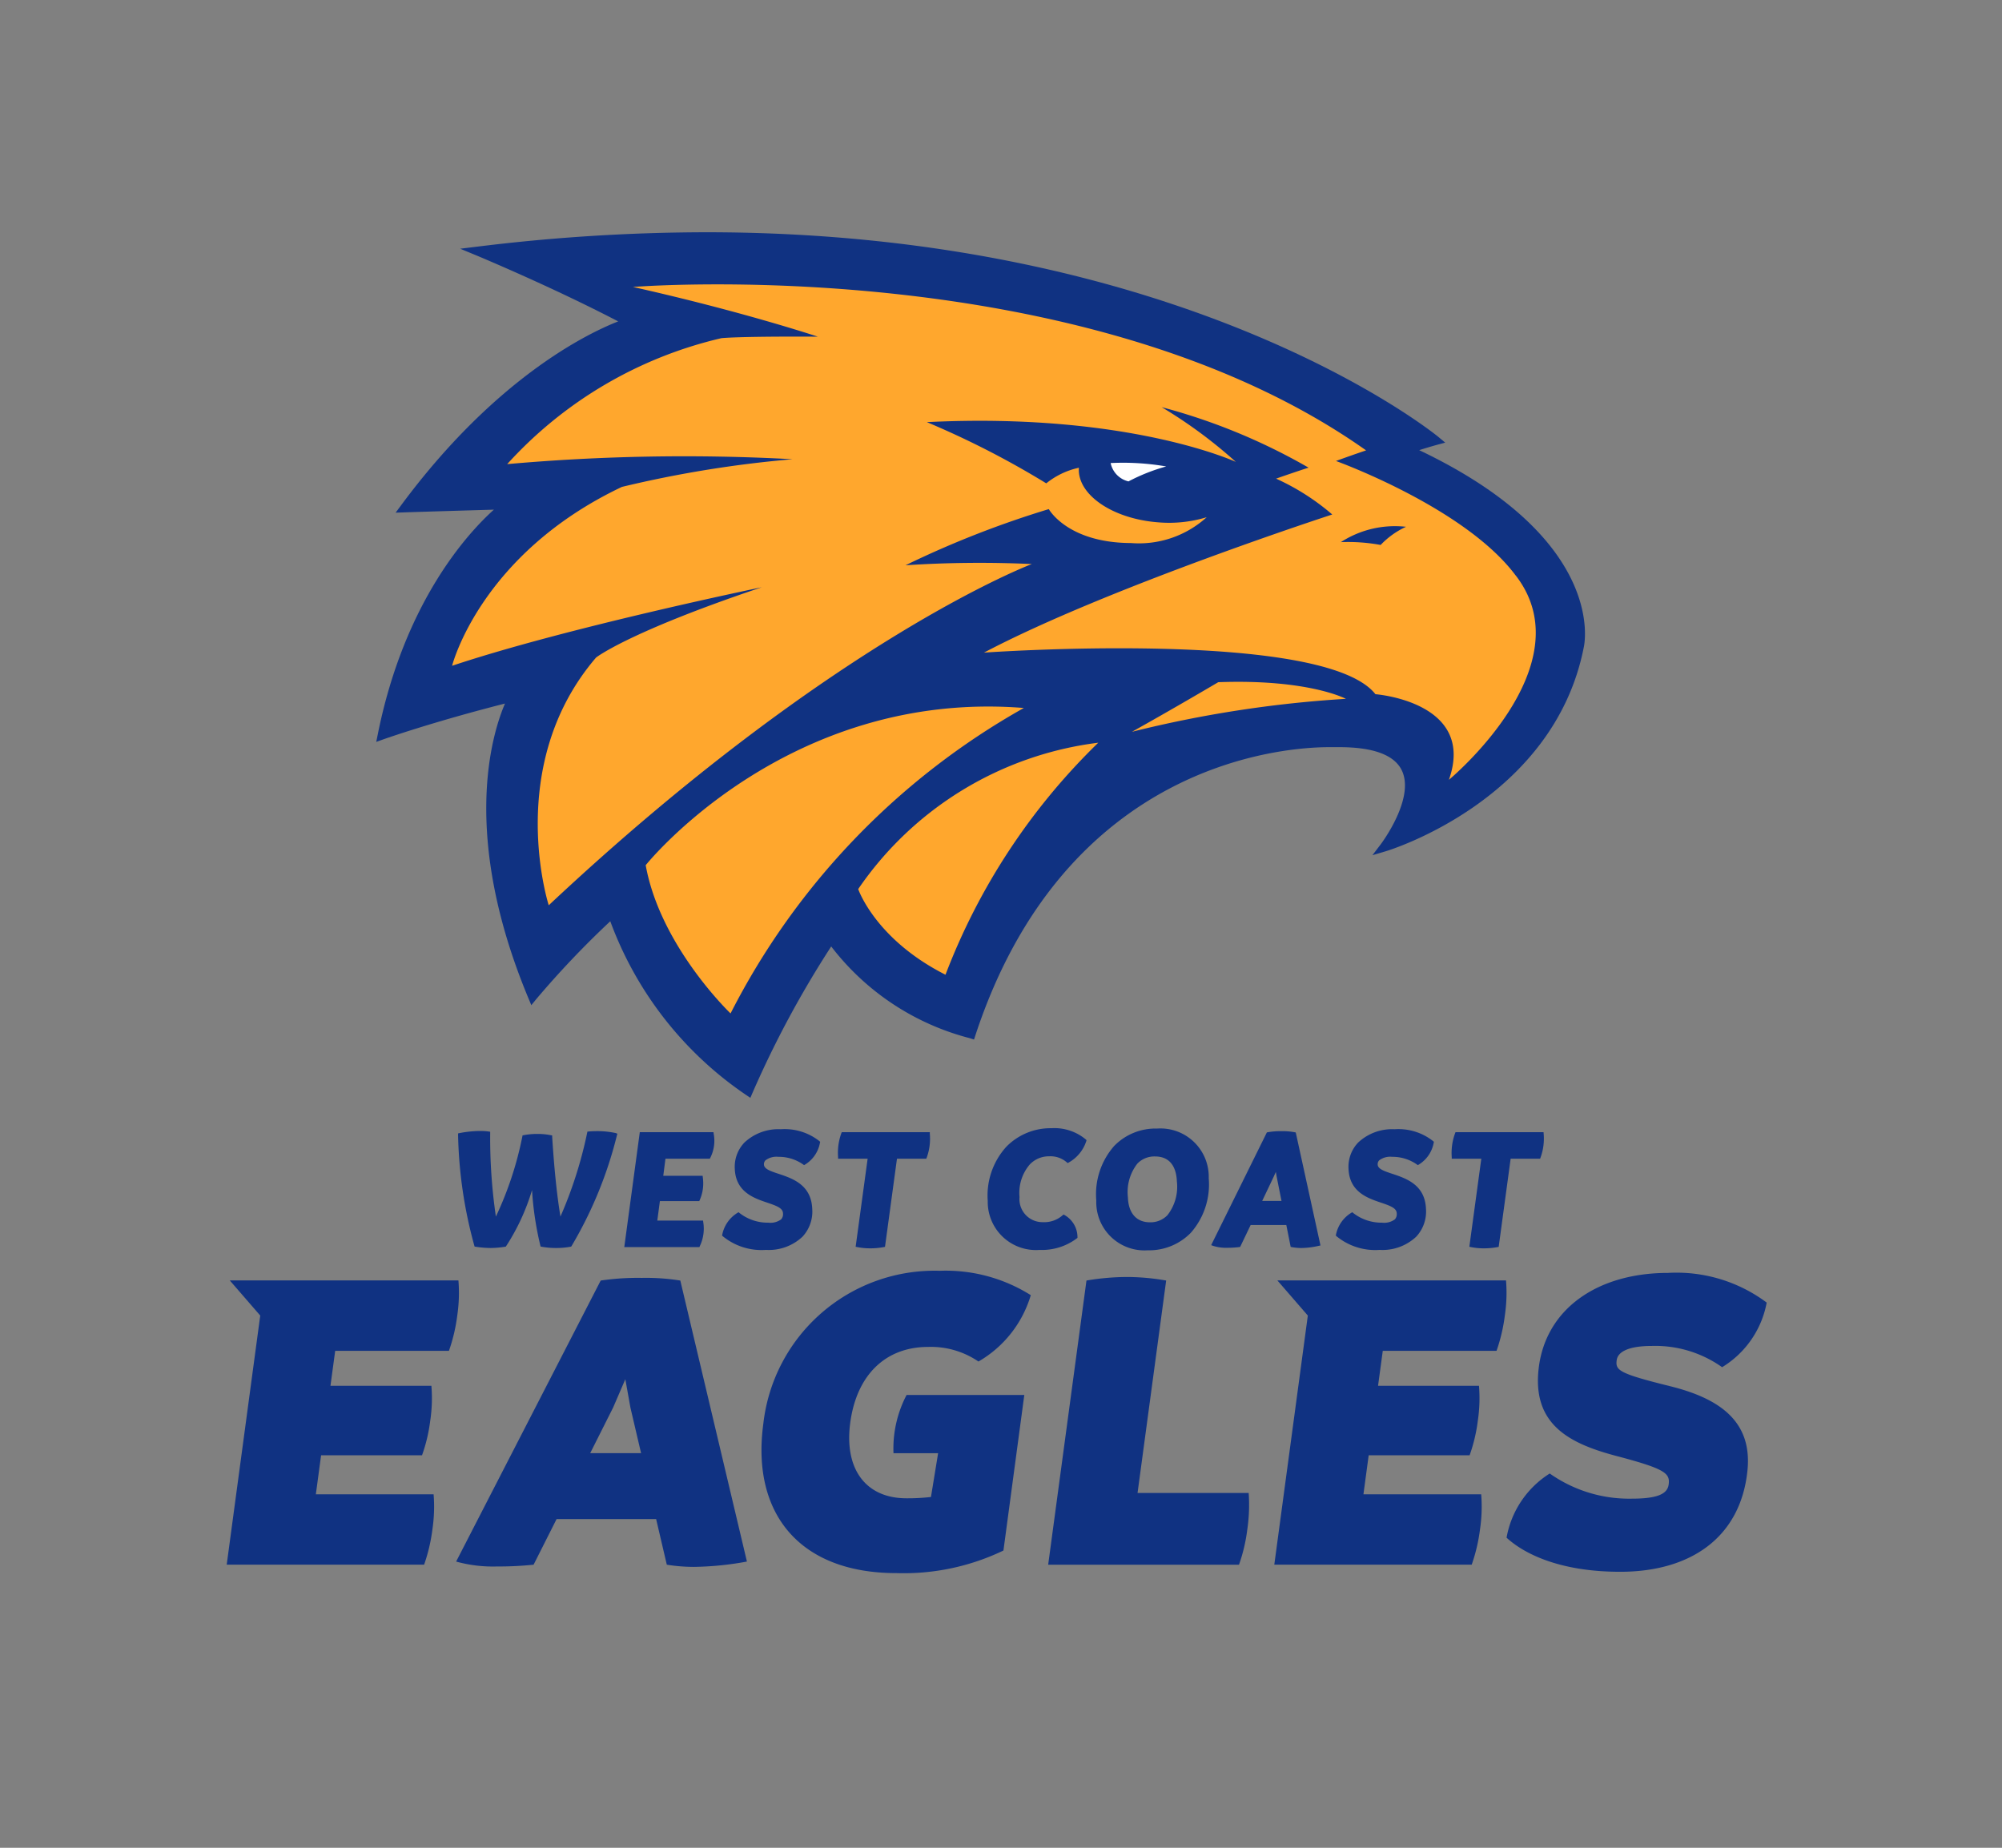 <svg xmlns="http://www.w3.org/2000/svg" xmlns:xlink="http://www.w3.org/1999/xlink" width="102.57" height="94.681" viewBox="0 0 102.57 94.681"><rect x="0" y="0" width="102.57" height="94.681" fill="#808080" stroke="none"/><defs><clipPath id="clip-path"><path id="Path_508" data-name="Path 508" d="M829.264-11.088h102.57v-94.681H829.264Z" fill="none"></path></clipPath></defs><g id="Group_506" data-name="Group 506" transform="translate(-829.264 105.769)" clip-path="url(#clip-path)"><g id="Group_488" data-name="Group 488" transform="translate(859.502 -31.308)"><path id="Path_490" data-name="Path 490" d="M0,0,1.175-2.338,1.8-3.789,2.06-2.338,2.607,0ZM4.617-8.845a11.186,11.186,0,0,0-1.979-.136,13.037,13.037,0,0,0-2.1.136l-7.407,14.4a7.105,7.105,0,0,0,2.1.251A17.354,17.354,0,0,0-2.9,5.715l1.178-2.338h5.1l.547,2.338a8.761,8.761,0,0,0,1.392.112,15.964,15.964,0,0,0,2.713-.273Z" fill="#103282"></path></g><g id="Group_489" data-name="Group 489" transform="translate(893.166 -27.385)"><path id="Path_491" data-name="Path 491" d="M0,0A8.561,8.561,0,0,1-.423,1.792H-10.2l1.962-14.561a12.8,12.8,0,0,1,2.066-.182,11.912,11.912,0,0,1,2.017.182L-5.621-1.883H.072A8.669,8.669,0,0,1,0,0" fill="#103282"></path></g><g id="Group_490" data-name="Group 490" transform="translate(906.451 -26.977)"><path id="Path_492" data-name="Path 492" d="M0,0A4.891,4.891,0,0,1,2.212-3.289,7.052,7.052,0,0,0,6.415-2c1.339,0,1.826-.25,1.89-.725.077-.568-.165-.794-2.552-1.429-2.454-.635-4.48-1.588-4.1-4.582.384-3.016,3.033-4.831,6.617-4.831a7.711,7.711,0,0,1,5.057,1.52,4.92,4.92,0,0,1-2.284,3.311,5.912,5.912,0,0,0-3.6-1.089c-1.135,0-1.738.273-1.8.726-.07.522.09.681,2.746,1.339,2.546.634,4.224,1.814,3.949,4.354C11.981-.045,9.472,1.747,5.82,1.747,2.713,1.747.888.817,0,0" fill="#103282"></path></g><g id="Group_491" data-name="Group 491" transform="translate(905.151 -29.2)"><path id="Path_493" data-name="Path 493" d="M0,0H-6.033l.269-2H-.593a8.337,8.337,0,0,0,.42-1.769,7.78,7.78,0,0,0,.06-1.792H-5.284l.242-1.791H.786a8.725,8.725,0,0,0,.426-1.815,7.852,7.852,0,0,0,.06-1.792H-10.442l1.56,1.8L-10.6,3.606H-.486A8.83,8.83,0,0,0-.06,1.792,7.909,7.909,0,0,0,0,0" fill="#103282"></path></g><g id="Group_492" data-name="Group 492" transform="translate(851.479 -29.2)"><path id="Path_494" data-name="Path 494" d="M0,0H-6.033l.269-2H-.593a8.29,8.29,0,0,0,.42-1.769,7.724,7.724,0,0,0,.06-1.792H-5.284l.242-1.791H.786a8.792,8.792,0,0,0,.427-1.815,7.909,7.909,0,0,0,.059-1.792H-10.442l1.56,1.8L-10.6,3.606H-.486A8.83,8.83,0,0,0-.06,1.792,7.909,7.909,0,0,0,0,0" fill="#103282"></path></g><g id="Group_493" data-name="Group 493" transform="translate(875.712 -34.29)"><path id="Path_495" data-name="Path 495" d="M0,0A5.907,5.907,0,0,0-.671,2.984H1.615L1.249,5.227a10.384,10.384,0,0,1-1.256.067c-2.087,0-3.2-1.5-2.879-3.878.327-2.427,1.792-3.878,3.992-3.878a4.325,4.325,0,0,1,2.576.748,5.842,5.842,0,0,0,2.681-3.4A8.168,8.168,0,0,0,1.7-6.363,8.828,8.828,0,0,0-7.341,1.484c-.618,4.582,1.85,7.644,6.817,7.644A11.791,11.791,0,0,0,4.962,7.971L6.031,0Z" fill="#103282"></path></g><g id="Group_494" data-name="Group 494" transform="translate(908.352 -47.672)"><path id="Path_496" data-name="Path 496" d="M0,0-.006-.083H-4.517l-.022.056a2.936,2.936,0,0,0-.171,1.22l0,.084h1.515l-.613,4.511.08.016a3.239,3.239,0,0,0,.671.064,3.6,3.6,0,0,0,.69-.063l.062-.012.613-4.516H-.184l.022-.056A2.84,2.84,0,0,0,0,0" fill="#103282"></path></g><g id="Group_495" data-name="Group 495" transform="translate(900.712 -47.906)"><path id="Path_497" data-name="Path 497" d="M0,0A2.541,2.541,0,0,0-1.866.683a1.8,1.8,0,0,0-.492,1.349c.049,1.184.981,1.5,1.662,1.729.493.167.8.283.808.548a.4.4,0,0,1-.094.307.919.919,0,0,1-.658.171,2.35,2.35,0,0,1-1.476-.494l-.047-.041-.054.03A1.705,1.705,0,0,0-3,5.4l-.01.048.036.034a3.132,3.132,0,0,0,2.214.7,2.515,2.515,0,0,0,1.87-.676,1.887,1.887,0,0,0,.5-1.427C1.562,2.842.593,2.519-.115,2.284c-.414-.138-.74-.247-.749-.473a.282.282,0,0,1,.078-.218.934.934,0,0,1,.659-.18,2.18,2.18,0,0,1,1.273.393l.044.032.049-.026A1.656,1.656,0,0,0,2.006.692l.01-.047L1.98.611A2.87,2.87,0,0,0,0,0" fill="#103282"></path></g><g id="Group_496" data-name="Group 496" transform="translate(889.077 -43.503)"><path id="Path_498" data-name="Path 498" d="M0,0A1.2,1.2,0,0,1-.9.365C-1.583.365-2-.1-2.026-.912A2.372,2.372,0,0,1-1.54-2.644a1.212,1.212,0,0,1,.9-.365c.884,0,1.1.7,1.123,1.277A2.368,2.368,0,0,1,0,0M2.115-1.89A2.475,2.475,0,0,0-.529-4.438a2.959,2.959,0,0,0-2.2.891A3.743,3.743,0,0,0-3.646-.752,2.471,2.471,0,0,0-1.011,1.8,2.984,2.984,0,0,0,1.2.9,3.749,3.749,0,0,0,2.115-1.89" fill="#103282"></path></g><g id="Group_497" data-name="Group 497" transform="translate(883.137 -47.959)"><path id="Path_499" data-name="Path 499" d="M0,0A3.173,3.173,0,0,0-2.32.955a3.715,3.715,0,0,0-.947,2.767A2.468,2.468,0,0,0-.606,6.236a2.962,2.962,0,0,0,1.9-.589l.036-.028,0-.046A1.305,1.305,0,0,0,.671,4.452L.62,4.422l-.047.036a1.414,1.414,0,0,1-1.007.356A1.179,1.179,0,0,1-1.639,3.528a2.235,2.235,0,0,1,.521-1.665A1.342,1.342,0,0,1-.126,1.44a1.27,1.27,0,0,1,.909.309l.045.037L.88,1.759A1.943,1.943,0,0,0,1.78.665L1.795.612,1.754.574A2.506,2.506,0,0,0,0,0" fill="#103282"></path></g><g id="Group_498" data-name="Group 498" transform="translate(876.902 -47.755)"><path id="Path_500" data-name="Path 500" d="M0,0H-4.512l-.022.056A2.944,2.944,0,0,0-4.7,1.275l0,.085h1.514L-3.8,5.871l.081.016a3.3,3.3,0,0,0,.67.064,3.591,3.591,0,0,0,.69-.064l.063-.012.613-4.515h1.5L-.157,1.3A2.842,2.842,0,0,0,0,.083Z" fill="#103282"></path></g><g id="Group_499" data-name="Group 499" transform="translate(869.268 -47.906)"><path id="Path_501" data-name="Path 501" d="M0,0A2.541,2.541,0,0,0-1.866.683a1.8,1.8,0,0,0-.492,1.349c.049,1.184.981,1.5,1.662,1.729.494.167.8.283.808.548a.4.4,0,0,1-.094.307.919.919,0,0,1-.658.171,2.345,2.345,0,0,1-1.475-.494l-.048-.041-.054.03A1.7,1.7,0,0,0-3,5.4l-.01.048.036.034a3.134,3.134,0,0,0,2.215.7A2.513,2.513,0,0,0,1.11,5.507a1.887,1.887,0,0,0,.5-1.427C1.562,2.842.593,2.519-.115,2.284c-.414-.138-.74-.247-.749-.473a.282.282,0,0,1,.078-.218.934.934,0,0,1,.659-.18,2.18,2.18,0,0,1,1.273.393l.044.032.049-.026A1.656,1.656,0,0,0,2.006.692l.01-.047L1.98.611A2.87,2.87,0,0,0,0,0" fill="#103282"></path></g><g id="Group_500" data-name="Group 500" transform="translate(865.817 -47.755)"><path id="Path_502" data-name="Path 502" d="M0,0H-3.774l-.795,5.889H-.721L-.7,5.84A2.065,2.065,0,0,0-.523,4.608L-.532,4.53H-2.877l.133-1H-.728l.024-.05A2.13,2.13,0,0,0-.546,2.313l-.008-.079H-2.571l.112-.874H-.186l.025-.05A1.928,1.928,0,0,0,.011.075Z" fill="#103282"></path></g><g id="Group_501" data-name="Group 501" transform="translate(859.778 -47.808)"><path id="Path_503" data-name="Path 503" d="M0,0C-.137,0-.255.009-.354.018L-.419.023-.432.088A21.679,21.679,0,0,1-1.8,4.376c-.18-1.087-.319-2.429-.424-4.089l0-.067L-2.3.206A3.428,3.428,0,0,0-2.975.142a3.691,3.691,0,0,0-.708.064l-.06.011-.01.061a17.678,17.678,0,0,1-1.355,4.1A27.859,27.859,0,0,1-5.4.106V.03L-5.477.019A2.783,2.783,0,0,0-5.9-.009,5.608,5.608,0,0,0-6.972.1l-.073.015,0,.074a22.949,22.949,0,0,0,.831,5.672l.016.055.056.007a5.239,5.239,0,0,0,.772.064,4.857,4.857,0,0,0,.732-.064l.038-.006.022-.033A11.04,11.04,0,0,0-3.256,3.018a16.273,16.273,0,0,0,.425,2.84l.014.055.056.01a3.977,3.977,0,0,0,.739.064,3.914,3.914,0,0,0,.735-.064l.037-.008.021-.031A20.963,20.963,0,0,0,1.094.21L1.116.133,1.042.1A4.419,4.419,0,0,0,0,0" fill="#103282"></path></g><g id="Group_502" data-name="Group 502" transform="translate(893.93 -44.232)"><path id="Path_504" data-name="Path 504" d="M0,0,.588-1.237.7-1.488l.04.232L.99,0ZM1.72-3.51l-.056-.01a3.287,3.287,0,0,0-.671-.055,3.746,3.746,0,0,0-.708.055l-.044.007L-2.613,2.264l.089.034A2.13,2.13,0,0,0-1.8,2.4a4.681,4.681,0,0,0,.625-.037l.046-.006.538-1.123H1.237L1.46,2.354l.059.012a2.782,2.782,0,0,0,.488.046A4.267,4.267,0,0,0,2.9,2.3l.087-.019Z" fill="#103282"></path></g><g id="Group_503" data-name="Group 503" transform="translate(867.475 -49.672)"><path id="Path_505" data-name="Path 505" d="M0,0A18.423,18.423,0,0,1-6.944-8.892a47.329,47.329,0,0,0-3.8,4l-.245.3-.149-.355c-3.492-8.375-1.857-13.574-1.2-15.1-3.741.951-6.184,1.818-6.209,1.827l-.387.138.081-.4c1.371-6.818,4.651-10.337,5.946-11.5-3.851.113-4.552.138-4.553.138l-.482.017.287-.387c4.849-6.548,9.579-8.813,11.117-9.414-3.441-1.793-7.241-3.37-7.28-3.387l-.815-.337.875-.107a96.547,96.547,0,0,1,11.728-.737c24.665,0,37.4,10.389,37.521,10.494l.341.285L35.4-33.3c-.3.083-.634.183-.9.269,9.566,4.552,8.484,9.873,8.432,10.1C41.389-15.062,32.866-12.5,32.78-12.476l-.676.2.426-.56c.019-.023,1.782-2.364,1.072-3.8-.387-.78-1.46-1.176-3.191-1.176-.094,0-.192,0-.291,0-.021,0-.1,0-.237,0-2.216,0-13.5.712-18.121,14.767l-.07.215L11.475-2.9a13.056,13.056,0,0,1-7.1-4.7A51.582,51.582,0,0,0,.343-.1L.233.157Z" fill="#103282"></path></g><g id="Group_504" data-name="Group 504" transform="translate(906.92 -76.282)"><path id="Path_506" data-name="Path 506" d="M0,0C3.6,4.658-3.423,10.471-3.423,10.471c1.41-4-3.765-4.387-3.765-4.387-2.64-3.37-20.057-2.13-20.057-2.13C-20.954.636-9.4-3.124-9.4-3.124a11.946,11.946,0,0,0-2.878-1.837c.6-.21,1.157-.4,1.665-.563a30.9,30.9,0,0,0-7.527-3.1,24.206,24.206,0,0,1,3.8,2.805S-19.829-8.369-30.17-7.857A45.2,45.2,0,0,1-24.052-4.72a4,4,0,0,1,1.672-.8c-.1,1.376,1.732,2.631,4.092,2.8a6.588,6.588,0,0,0,2.456-.265,5.163,5.163,0,0,1-3.877,1.324c-3.261-.011-4.213-1.739-4.213-1.739a50.037,50.037,0,0,0-7.34,2.877,58.407,58.407,0,0,1,6.47-.062S-34.983,3.245-49.542,16.9c0,0-2.309-7.173,2.426-12.695,0,0,1.639-1.3,8.488-3.6,0,0-9.98,2.059-15.865,4.023,0,0,1.431-5.714,8.7-9.166a58.608,58.608,0,0,1,8.743-1.418,102.519,102.519,0,0,0-14.621.251A21.348,21.348,0,0,1-40.7-12.158s.737-.1,4.943-.078c0,0-3.837-1.284-9.47-2.547,0,0,23.092-1.862,37.561,8.374,0,0-.72.241-1.543.543,0,0,6.613,2.383,9.206,5.866M-6.921-1.563a4.237,4.237,0,0,1,1.3-.931,5.093,5.093,0,0,0-3.337.786,9.276,9.276,0,0,1,2.039.145M-19.662,8.011A60.118,60.118,0,0,1-8.7,6.322S-10.6,5.3-15.24,5.469c0,0-2.259,1.336-4.422,2.542m-9.551,12.443A32.928,32.928,0,0,1-21.387,8.57a17.516,17.516,0,0,0-12.3,7.5s.87,2.567,4.472,4.389m-15.362-5.61S-37.37,5.817-25.2,6.79A37.444,37.444,0,0,0-40.227,22.442s-3.6-3.437-4.348-7.6" fill="#ffa72d"></path></g><g id="Group_505" data-name="Group 505" transform="translate(887.081 -81.102)"><path id="Path_507" data-name="Path 507" d="M0,0A1.214,1.214,0,0,1-.914-.94a12.985,12.985,0,0,1,2.847.174A9.646,9.646,0,0,0,0,0" fill="#fff"></path></g></g></svg>
